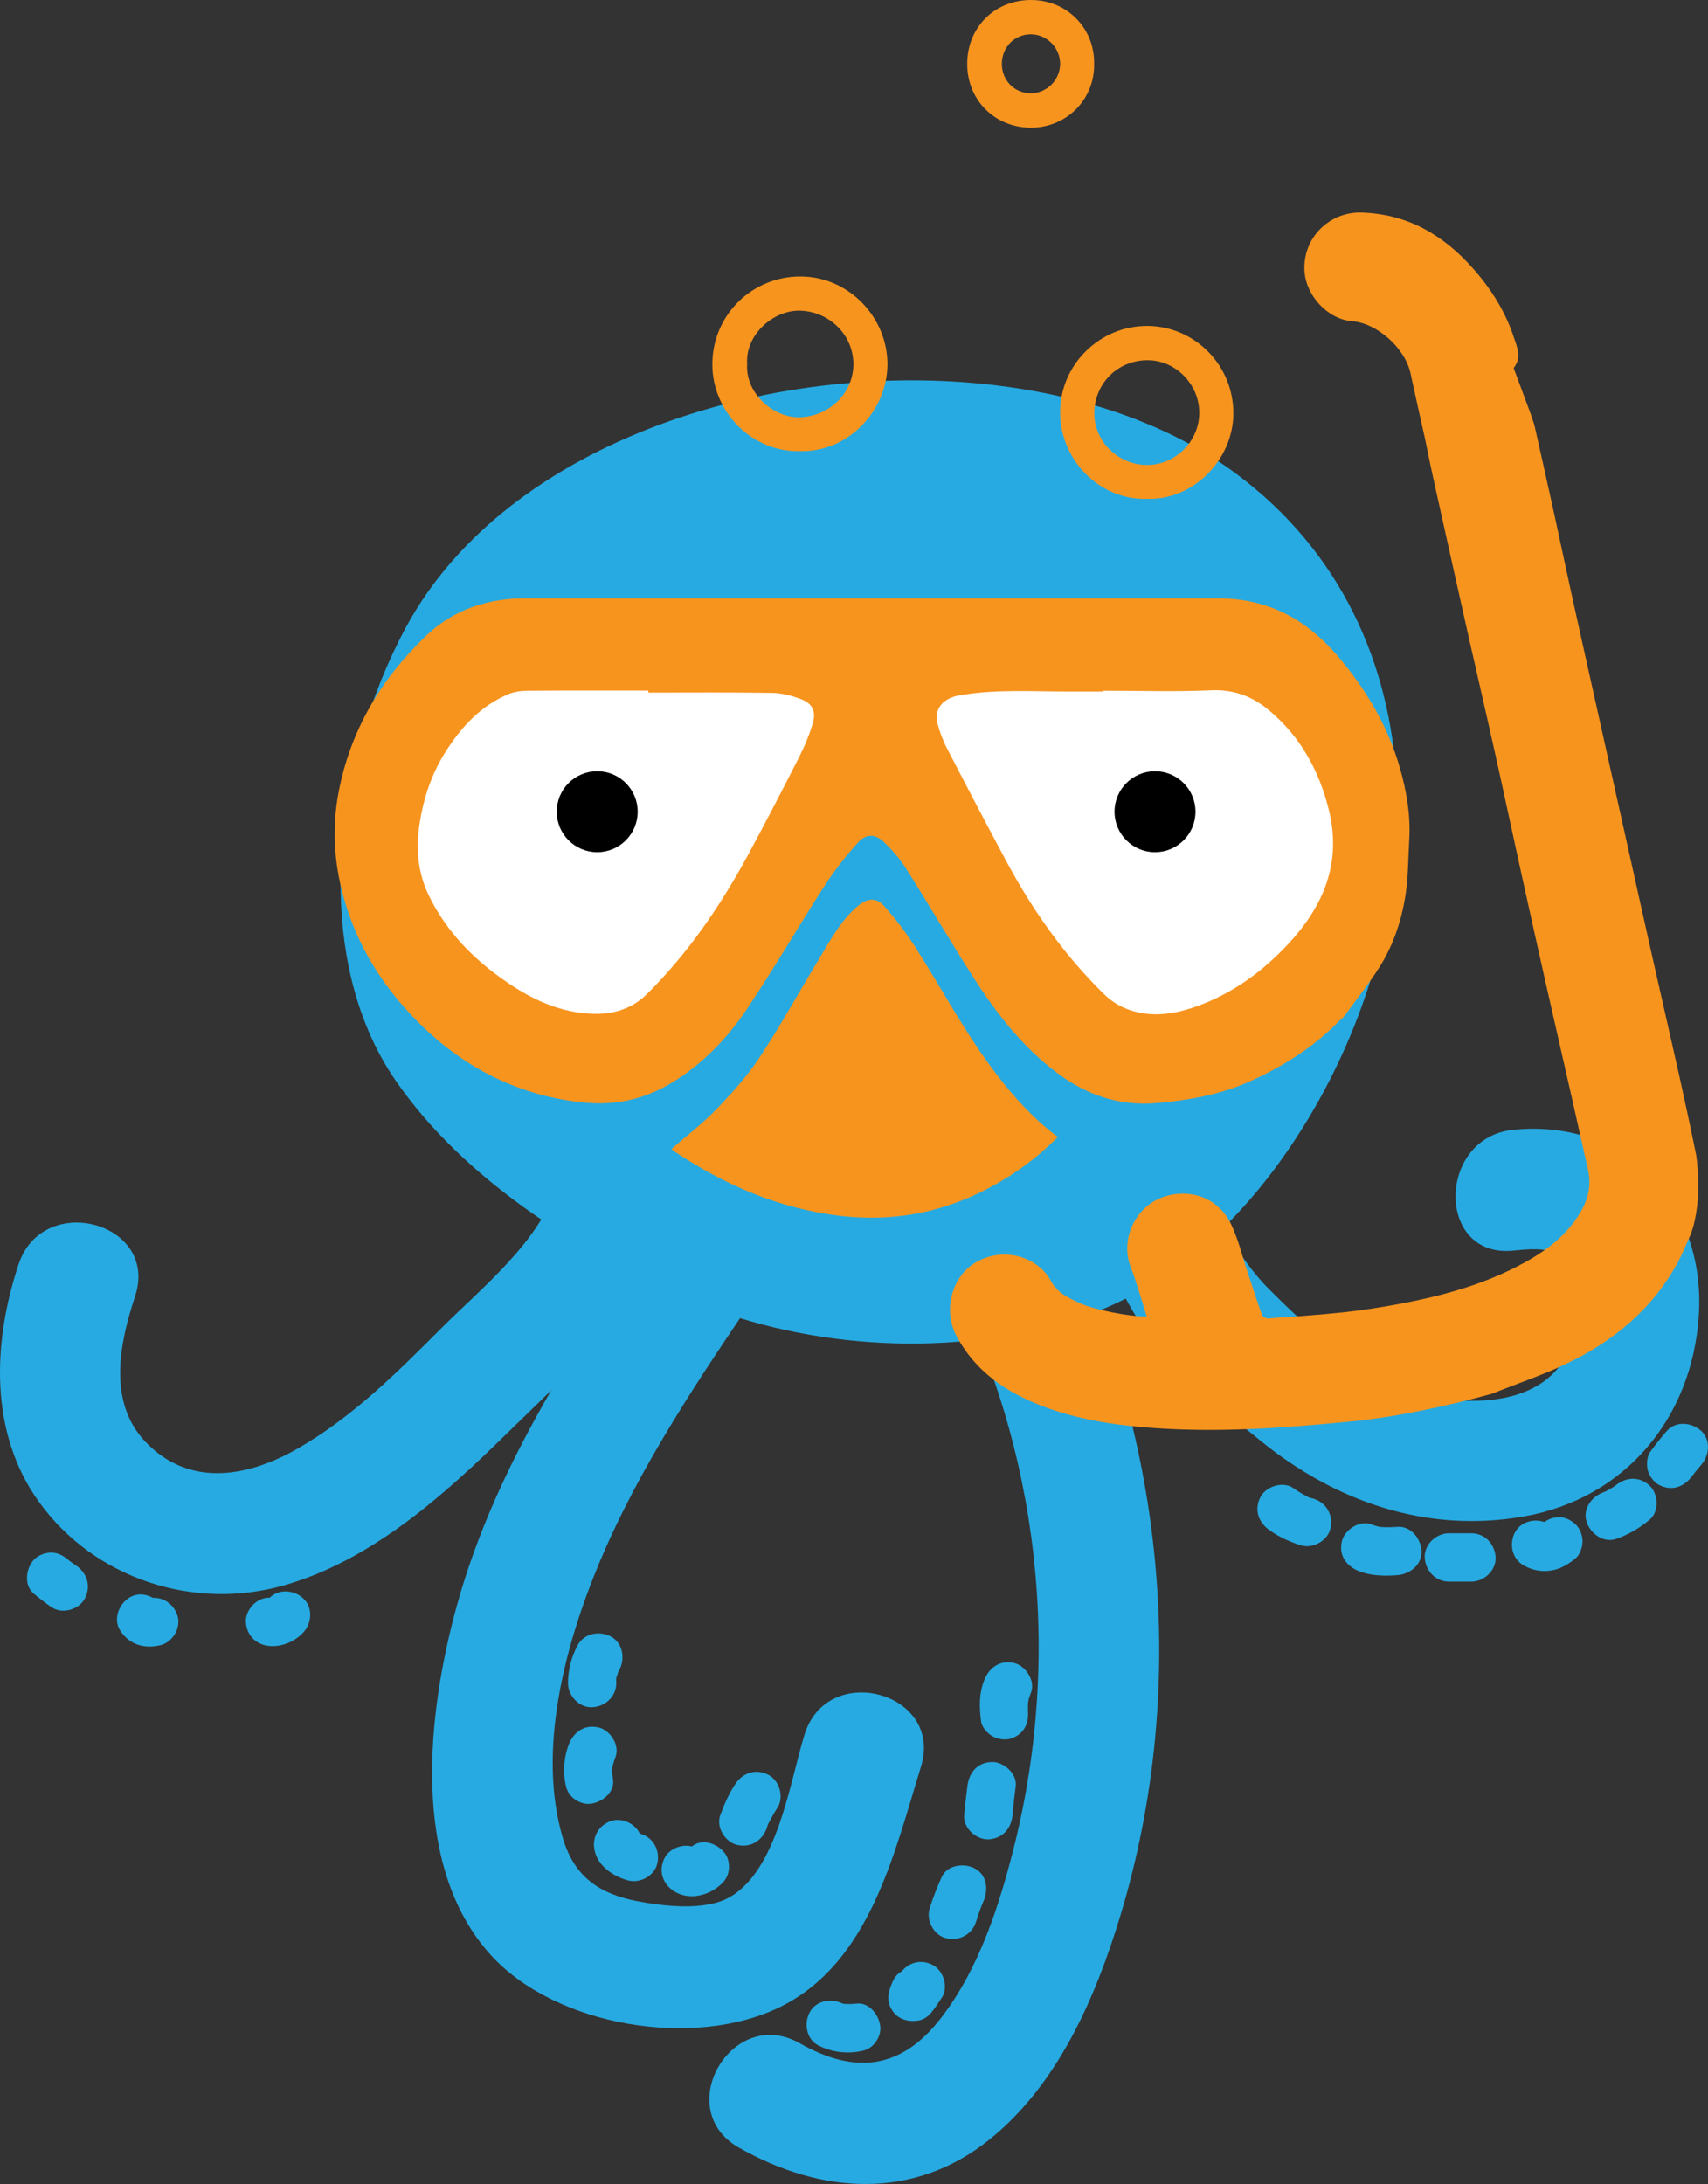 <!-- Generator: Adobe Illustrator 19.2.0, SVG Export Plug-In  -->
<svg version="1.1"
	 xmlns="http://www.w3.org/2000/svg" xmlns:xlink="http://www.w3.org/1999/xlink" xmlns:a="http://ns.adobe.com/AdobeSVGViewerExtensions/3.0/"
	 x="0px" y="0px" width="176.766px" height="225.977px" viewBox="0 0 176.766 225.977"
	 style="enable-background:new 0 0 176.766 225.977;" xml:space="preserve">
<rect x="0" y="0" width="176.766" height="225.977" fill="#333333" stroke="none"/>
<style type="text/css">
	.st0{fill:#27AAE1;}
	.st1{fill:#FFFFFF;}
	.st2{fill:#F7941E;}
</style>
<defs>
</defs>
<g>
	<g>
		<g>
			<path class="st0" d="M1.923,130.819c-2.677,8.06-3.061,17.419,2.122,24.599c5.738,7.948,16.033,11.284,25.378,8.61
				c8.976-2.568,16.418-9.212,22.935-15.609c6.606-6.485,14.34-13.229,17.285-22.277c2.495-7.667-9.571-10.952-12.053-3.323
				c-1.884,5.788-7.754,10.442-11.92,14.617c-4.57,4.581-9.226,9.222-14.884,12.458c-5.125,2.932-11.153,4.046-15.7-0.674
				c-3.967-4.118-2.728-10.207-1.11-15.078C16.518,126.49,4.451,123.209,1.923,130.819L1.923,130.819z"/>
		</g>
	</g>
	<g>
		<g>
			<path class="st0" d="M67.887,126.993c-8.215,12.093-16.596,24.728-20.558,38.967c-3.086,11.091-4.985,27.084,3.498,36.365
				c6.732,7.366,21.104,9.746,30.03,5.277c9.171-4.591,11.69-15.856,14.454-24.794c2.382-7.703-9.681-10.997-12.053-3.323
				c-1.527,4.937-2.786,14.023-7.771,16.831c-2.534,1.427-6.767,0.924-9.492,0.406c-3.968-0.754-6.547-2.535-7.725-6.47
				c-2.715-9.065,0.19-20.011,3.716-28.453c4.245-10.164,10.533-19.425,16.697-28.498C83.212,126.63,72.386,120.369,67.887,126.993
				L67.887,126.993z"/>
		</g>
	</g>
	<g>
		<g>
			<path class="st0" d="M98.22,131.968c9.342,18.021,11.67,39.202,6.781,58.896c-1.542,6.211-3.653,12.822-7.627,17.955
				c-4.101,5.297-8.875,5.852-14.603,2.598c-7.005-3.979-13.311,6.816-6.309,10.793c8.445,4.798,17.993,5.506,25.872-0.778
				c7.12-5.679,11.036-14.7,13.613-23.212c7.261-23.988,4.555-50.4-6.933-72.561C105.31,118.515,94.519,124.829,98.22,131.968
				L98.22,131.968z"/>
		</g>
	</g>
	<g>
		<g>
			<path class="st0" d="M109.244,121.567c4.078,4.307,5.357,10.073,8.504,14.905c3.299,5.065,8.058,8.814,12.686,12.585
				c7.751,6.314,17.217,9.625,27.274,7.849c10.496-1.854,17.38-10.184,18.1-20.692c0.79-11.518-7.465-20.514-19.192-19.316
				c-7.925,0.81-8.008,13.319,0,12.5c2.687-0.275,5.22-0.428,6.341,2.367c1.039,2.591,0.375,6.451-0.993,8.778
				c-2.738,4.657-9.246,4.935-13.965,3.905c-6.585-1.437-11.983-6.384-16.628-11.025c-5.871-5.864-7.478-14.559-13.287-20.694
				C112.541,106.874,103.712,115.724,109.244,121.567L109.244,121.567z"/>
		</g>
	</g>
	<g>
		<g>
			<path class="st0" d="M3.515,164.915c0.593,0.489,1.203,0.96,1.839,1.391c1.086,0.735,2.818,0.243,3.42-0.897
				c0.668-1.265,0.262-2.636-0.897-3.42c-0.201-0.136-0.397-0.279-0.595-0.42c-0.219-0.165-0.199-0.149,0.059,0.048
				c-0.098-0.078-0.195-0.157-0.292-0.237c-0.526-0.433-1.062-0.732-1.768-0.732c-0.613,0-1.346,0.272-1.768,0.732
				C2.672,162.298,2.438,164.027,3.515,164.915L3.515,164.915z"/>
		</g>
	</g>
	<g>
		<g>
			<path class="st0" d="M12.458,168.742c0.958,1.454,2.512,1.884,4.157,1.482c1.271-0.311,2.153-1.816,1.746-3.075
				c-0.427-1.32-1.713-2.079-3.075-1.746c-0.505,0.123,0.54,0.033,0.07-0.012c0.613,0.059,1.041,0.254,1.42,0.828
				c-0.719-1.09-2.243-1.656-3.42-0.897C12.267,166.023,11.688,167.575,12.458,168.742L12.458,168.742z"/>
		</g>
	</g>
	<g>
		<g>
			<path class="st0" d="M27.95,170.314c1.278,0.087,2.565-0.474,3.434-1.399c0.896-0.953,1.016-2.603,0-3.536
				c-0.973-0.893-2.578-1.018-3.536,0c-0.065,0.069-0.395,0.373-0.073,0.1c0.161-0.117,0.186-0.142,0.076-0.073
				c-0.168,0.095-0.075,0.061,0.279-0.101c-0.071,0.007-0.207,0.044-0.271,0.075c0.407-0.042,0.51-0.06,0.309-0.056
				c-0.073,0.002-0.147-0.001-0.22-0.01c-1.307-0.089-2.558,1.214-2.5,2.5C25.514,169.245,26.549,170.218,27.95,170.314
				L27.95,170.314z"/>
		</g>
	</g>
	<g>
		<g>
			<path class="st0" d="M59.791,170.219c-0.659,1.228-1.001,2.532-1.008,3.928c-0.006,1.308,1.154,2.56,2.5,2.5
				c1.36-0.061,2.493-1.098,2.5-2.5c0.001-0.137-0.056-0.609,0.036-0.713c-0.013,0.107-0.026,0.214-0.039,0.322
				c0.02-0.112,0.044-0.224,0.072-0.335c0.042-0.166,0.096-0.326,0.149-0.489c0.098-0.254,0.08-0.214-0.053,0.122
				c0.05-0.105,0.104-0.209,0.161-0.311c0.618-1.152,0.327-2.774-0.897-3.42C62.05,168.708,60.451,168.988,59.791,170.219
				L59.791,170.219z"/>
		</g>
	</g>
	<g>
		<g>
			<path class="st0" d="M58.873,180.483c-0.452,1.14-0.581,2.452-0.423,3.665c0.09,0.69,0.22,1.255,0.732,1.768
				c0.434,0.434,1.145,0.76,1.768,0.732c1.209-0.054,2.681-1.111,2.5-2.5c-0.049-0.376-0.194-1.082-0.04-1.453
				c-0.045,0.291-0.052,0.344-0.019,0.158c0.017-0.099,0.037-0.198,0.061-0.296c0.061-0.255,0.146-0.501,0.242-0.744
				c0.483-1.219-0.528-2.798-1.746-3.075C60.507,178.408,59.39,179.178,58.873,180.483L58.873,180.483z"/>
		</g>
	</g>
	<g>
		<g>
			<path class="st0" d="M61.539,191.478c0.354,1.624,1.916,2.649,3.413,3.079c1.256,0.361,2.778-0.44,3.075-1.746
				c0.304-1.334-0.401-2.688-1.746-3.075c-0.081-0.021-0.161-0.045-0.239-0.073c-0.181-0.063-0.107-0.029,0.222,0.102
				c-0.045-0.04-0.336-0.211-0.396-0.226c0.094,0.072,0.189,0.145,0.283,0.217c-0.184-0.187-0.14-0.114,0.132,0.218
				c-0.222-0.359,0.168,0.595,0.077,0.175c-0.278-1.28-1.839-2.146-3.075-1.746C61.939,188.839,61.241,190.108,61.539,191.478
				L61.539,191.478z"/>
		</g>
	</g>
	<g>
		<g>
			<path class="st0" d="M69.688,195.639c1.386,0.938,3.243,0.624,4.524-0.333c0.541-0.404,0.962-0.817,1.149-1.494
				c0.165-0.598,0.09-1.395-0.252-1.926c-0.666-1.033-2.3-1.734-3.42-0.897c-0.125,0.093-0.249,0.184-0.383,0.264
				c-0.147,0.087-0.534,0.226,0.07-0.012c-0.318,0.126,0.113-0.024,0.232-0.027c0.2-0.01,0.387,0.03,0.56,0.121
				c0.209,0.101,0.224,0.097,0.046-0.012c-1.086-0.735-2.818-0.243-3.42,0.897C68.123,193.483,68.529,194.855,69.688,195.639
				L69.688,195.639z"/>
		</g>
	</g>
	<g>
		<g>
			<path class="st0" d="M79.361,189.145c0.055-0.151,0.231-0.884,0.084-0.241c0.05-0.22,0.213-0.462,0.315-0.663
				c0.205-0.402,0.43-0.792,0.682-1.166c0.732-1.088,0.245-2.817-0.897-3.42c-1.262-0.667-2.639-0.264-3.42,0.897
				c-0.676,1.004-1.17,2.131-1.585,3.264c-0.451,1.23,0.504,2.792,1.746,3.075C77.698,191.213,78.878,190.462,79.361,189.145
				L79.361,189.145z"/>
		</g>
	</g>
	<g>
		<g>
			<path class="st0" d="M101.873,173.816c-0.564,1.396-0.532,2.868-0.333,4.329c0.078,0.573,0.676,1.217,1.149,1.494
				c0.536,0.314,1.326,0.446,1.926,0.252c1.43-0.463,1.936-1.681,1.746-3.075c0.081,0.598,0.022-0.031,0.02-0.168
				c-0.001-0.074,0.041-0.851,0.005-0.493c-0.035,0.355,0.066-0.285,0.087-0.363c0.059-0.222,0.135-0.434,0.221-0.647
				c0.491-1.216-0.534-2.799-1.746-3.075C103.5,171.74,102.398,172.514,101.873,173.816L101.873,173.816z"/>
		</g>
	</g>
	<g>
		<g>
			<path class="st0" d="M100.117,184.814c-0.129,0.998-0.24,1.998-0.333,3c-0.122,1.306,1.237,2.557,2.5,2.5
				c1.459-0.065,2.37-1.101,2.5-2.5c0.093-1.002,0.204-2.002,0.333-3c0.168-1.302-1.27-2.555-2.5-2.5
				C101.118,182.381,100.297,183.419,100.117,184.814L100.117,184.814z"/>
		</g>
	</g>
	<g>
		<g>
			<path class="st0" d="M97.458,194.219c-0.477,1.067-0.91,2.146-1.252,3.264c-0.383,1.25,0.455,2.781,1.746,3.075
				c1.353,0.308,2.665-0.407,3.075-1.746c0.129-0.422,0.267-0.84,0.42-1.253c0.071-0.191,0.15-0.379,0.22-0.57
				c0.069-0.169,0.05-0.126-0.057,0.127c0.054-0.125,0.108-0.249,0.164-0.373c0.532-1.191,0.385-2.743-0.897-3.42
				C99.789,192.746,98.027,192.944,97.458,194.219L97.458,194.219z"/>
		</g>
	</g>
	<g>
		<g>
			<path class="st0" d="M93.125,204.219c-0.135,0.189-0.262,0.383-0.394,0.574c-0.072,0.105-0.149,0.208-0.22,0.313
				c-0.172,0.254,0.297-0.377,0.267-0.343c-0.351,0.403,0.341-0.419,0.984-0.53c0.941,0.383,1.882,0.766,2.823,1.149
				c-0.002-0.003-0.004-0.007-0.006-0.01c0.114,0.421,0.228,0.841,0.341,1.262c-0.025,0.37-0.052,0.533-0.155,0.776
				c-0.213,0.501-0.032,0.086,0.009-0.001c0.292-0.62,0.44-1.244,0.252-1.926c-0.16-0.58-0.608-1.208-1.149-1.494
				c-1.11-0.586-2.826-0.366-3.42,0.897c-0.469,0.997-0.801,1.962-0.189,3.02c0.597,1.034,1.721,1.34,2.823,1.149
				c1.144-0.199,1.74-1.458,2.35-2.312c0.763-1.067,0.222-2.829-0.897-3.42C95.255,202.64,93.939,203.08,93.125,204.219
				L93.125,204.219z"/>
		</g>
	</g>
	<g>
		<g>
			<path class="st0" d="M84.688,211.639c1.192,0.615,2.598,0.853,3.928,0.675c0.691-0.092,1.254-0.218,1.768-0.732
				c0.434-0.434,0.76-1.145,0.732-1.768c-0.054-1.206-1.112-2.686-2.5-2.5c-0.436,0.058-0.855,0.049-1.292,0.033
				c-0.197-0.019-0.114-0.008,0.25,0.035c-0.104-0.018-0.208-0.04-0.31-0.066c-0.096-0.024-0.191-0.052-0.285-0.085
				c0.38,0.174,0.457,0.204,0.233,0.091c-1.161-0.599-2.767-0.339-3.42,0.897C83.186,209.365,83.447,210.999,84.688,211.639
				L84.688,211.639z"/>
		</g>
	</g>
	<g>
		<g>
			<path class="st0" d="M131.355,158.306c0.986,0.711,2.107,1.222,3.264,1.585c1.248,0.392,2.783-0.462,3.075-1.746
				c0.31-1.361-0.41-2.655-1.746-3.075c-0.168-0.053-0.545-0.108-0.671-0.233c0.325,0.142,0.363,0.157,0.112,0.045
				c-0.106-0.049-0.211-0.1-0.315-0.153c-0.419-0.215-0.814-0.466-1.196-0.741c-1.064-0.767-2.831-0.219-3.42,0.897
				C129.774,156.179,130.219,157.487,131.355,158.306L131.355,158.306z"/>
		</g>
	</g>
	<g>
		<g>
			<path class="st0" d="M140.619,162.558c1.226,0.499,2.692,0.525,3.998,0.423c1.301-0.102,2.564-1.076,2.5-2.5
				c-0.057-1.267-1.104-2.61-2.5-2.5c-0.563,0.044-1.126,0.059-1.69,0.017c-0.109-0.007-0.218-0.017-0.327-0.03
				c0.313,0.043,0.33,0.039,0.049-0.011c-0.237-0.073-0.47-0.126-0.701-0.22c-1.215-0.494-2.8,0.536-3.075,1.746
				C138.542,160.933,139.318,162.029,140.619,162.558L140.619,162.558z"/>
		</g>
	</g>
	<g>
		<g>
			<path class="st0" d="M149.95,163.647c0.778,0,1.556,0,2.333,0c1.308,0,2.56-1.15,2.5-2.5c-0.061-1.355-1.098-2.5-2.5-2.5
				c-0.778,0-1.556,0-2.333,0c-1.308,0-2.56,1.15-2.5,2.5C147.511,162.502,148.548,163.647,149.95,163.647L149.95,163.647z"/>
		</g>
	</g>
	<g>
		<g>
			<path class="st0" d="M157.688,161.973c0.87,0.489,1.777,0.671,2.761,0.538c1.028-0.138,1.807-0.628,2.602-1.263
				c0.468-0.374,0.732-1.198,0.732-1.768c0-0.613-0.272-1.346-0.732-1.768c-0.476-0.437-1.102-0.762-1.768-0.732
				c-0.703,0.032-1.221,0.296-1.768,0.732c0.618-0.493-0.069-0.007-0.068-0.009c0.101-0.044,0.201-0.087,0.302-0.131
				c-0.209,0.051-0.198,0.058,0.035,0.021c0.208-0.019,0.245-0.025,0.109-0.019c-0.199,0.001-0.1,0.021,0.295,0.059
				c-0.455-0.112,0.484,0.281,0.023,0.021c-1.14-0.641-2.783-0.311-3.42,0.897C156.167,159.733,156.47,161.288,157.688,161.973
				L157.688,161.973z"/>
		</g>
	</g>
	<g>
		<g>
			<path class="st0" d="M167.281,159.225c1.301-0.462,2.374-1.1,3.436-1.976c1.013-0.835,0.93-2.682,0-3.536
				c-1.077-0.989-2.455-0.891-3.536,0c-0.209,0.17-0.175,0.146,0.104-0.074c-0.092,0.067-0.185,0.132-0.279,0.195
				c-0.141,0.094-0.286,0.184-0.433,0.268c-0.147,0.084-0.298,0.158-0.448,0.236c-0.248,0.114-0.202,0.097,0.138-0.05
				c-0.103,0.041-0.206,0.079-0.311,0.115c-1.229,0.437-2.183,1.726-1.746,3.075C164.598,158.691,165.962,159.693,167.281,159.225
				L167.281,159.225z"/>
		</g>
	</g>
	<g>
		<g>
			<path class="st0" d="M175.109,152.742c0.098-0.133,0.215-0.266,0.303-0.405c-0.34,0.538-0.053,0.073,0.037-0.039
				c0.196-0.243,0.396-0.482,0.603-0.717c0.864-0.981,1.038-2.583,0-3.536c-0.946-0.868-2.612-1.048-3.536,0
				c-0.611,0.693-1.176,1.429-1.724,2.173c-0.361,0.49-0.406,1.366-0.252,1.926c0.16,0.58,0.608,1.208,1.149,1.494
				C172.992,154.328,174.278,153.87,175.109,152.742L175.109,152.742z"/>
		</g>
	</g>
	<g>
		<path class="st0" d="M104.275,40.026c8.958,1.244,17.254,4.22,23.667,8.996c21.767,16.211,20.238,46.406,6.818,67.761
			c-5.801,9.231-13.71,16.834-24.211,19.952c-13.072,3.881-28.076,2.684-39.972-2.58c-10.925-4.834-22.625-12.196-29.626-22.34
			C32.015,98.867,34.524,78.788,42,64.929C52.495,45.476,80.683,36.749,104.275,40.026z"/>
	</g>
	<path class="st1" d="M48.283,68.435c0,0-5.667,10.679-6.667,11.362s-2.333,10.101-2.333,10.101l6.333,10.249
		c0,0,6.667,7.333,9.333,7c2.667-0.333,10.667,2.395,10.667,2.395L76.95,98.481l9-18.683l8.471-0.795l7.862,10.183l7.43,15.763
		l11.237,4.594l16.089-6.729l5.911-14.767l-12-21.746L48.283,68.435z"/>
	<g id="ZRsFKk_2_">
		<g>
			<path class="st2" d="M127.313,112.693c-2.472,0.812-5.028,1.22-7.613,1.442c-3.826,0.328-7.221-0.823-10.263-3.095
				c-3.585-2.678-6.288-6.153-8.673-9.873c-2.393-3.733-4.63-7.567-7.001-11.315c-0.623-0.985-1.417-1.889-2.256-2.703
				c-0.899-0.873-1.858-0.912-2.696,0.017c-1.256,1.391-2.436,2.879-3.451,4.453c-2.699,4.182-5.199,8.495-7.959,12.636
				c-2.075,3.113-4.643,5.826-7.896,7.789c-2.819,1.701-5.838,2.378-9.152,2.029c-7.222-0.761-13.125-4.018-17.998-9.272
				c-3.234-3.487-5.583-7.5-6.835-12.117c-0.959-3.537-1.169-7.093-0.476-10.722c1.228-6.432,4.422-11.768,9.093-16.217
				c2.817-2.683,6.353-3.839,10.248-3.84c6.877-0.001,13.754,0,20.631,0c16.995,0.001,33.989,0.003,50.984,0
				c2.288,0,4.481,0.414,6.571,1.37c2.626,1.201,4.669,3.094,6.464,5.309c2.65,3.27,4.705,6.872,5.859,10.921
				c0.679,2.381,1.097,4.838,0.955,7.343c-0.115,2.034-0.102,4.093-0.44,6.091c-0.422,2.493-1.254,4.914-2.609,7.07
				c-1.115,1.775-2.433,3.421-3.669,5.12c-0.109,0.15-0.272,0.26-0.445,0.421C133.855,110.587,127.313,112.693,127.313,112.693z
				 M67.105,71.662c0-0.069,0-0.139,0-0.208c-4.168,0-8.337-0.016-12.505,0.016c-0.672,0.005-1.393,0.099-2.003,0.359
				c-2.875,1.222-4.888,3.424-6.515,6.008c-1.422,2.259-2.248,4.732-2.654,7.378c-0.396,2.582-0.204,5.05,0.939,7.413
				c1.587,3.284,3.963,5.929,6.845,8.099c2.947,2.218,6.125,3.979,9.947,4.162c2.246,0.107,4.215-0.458,5.856-2.094
				c4.212-4.197,7.525-9.045,10.348-14.241c1.831-3.371,3.594-6.78,5.331-10.2c0.581-1.144,1.084-2.349,1.44-3.578
				c0.336-1.159-0.063-1.979-1.167-2.408c-0.956-0.372-2.011-0.657-3.028-0.674C75.661,71.62,71.383,71.662,67.105,71.662z
				 M114.18,71.468c0,0.028,0,0.055,0,0.083c-1.16,0-2.32-0.002-3.48,0c-3.805,0.008-7.617-0.266-11.404,0.393
				c-1.724,0.3-2.681,1.445-2.261,2.96c0.234,0.843,0.534,1.685,0.936,2.46c2.066,3.99,4.144,7.976,6.277,11.931
				c2.694,4.995,5.945,9.593,10.016,13.572c0.594,0.581,1.325,1.092,2.086,1.418c2.562,1.097,5.145,0.698,7.65-0.216
				c3.647-1.332,6.702-3.582,9.332-6.406c3.658-3.927,5.548-8.399,4.192-13.866c-1.012-4.08-2.942-7.589-6.196-10.309
				c-1.724-1.442-3.628-2.163-5.965-2.063C121.642,71.585,117.908,71.468,114.18,71.468z"/>
			<path class="st2" d="M174.989,127.689c-0.456,0.993-0.857,2.017-1.378,2.974c-2.617,4.807-6.642,8.119-11.49,10.439
				c-2.489,1.191-5.127,2.069-7.692,3.102c-9.134,2.516-14.925,2.904-14.925,2.904c-6.793,0.665-13.589,1.142-20.419,0.625
				c-3.806-0.288-7.561-0.861-11.14-2.219c-3.803-1.443-7.041-3.615-9-7.37c-1.355-2.598-0.43-6.084,2.024-7.518
				c2.863-1.673,6.41-0.649,7.813,1.941c0.688,1.271,1.891,1.772,3.086,2.314c1.402,0.636,4.939,1.337,6.815,1.348
				c-0.223-0.723-0.426-1.412-0.647-2.095c-0.33-1.018-0.63-2.049-1.02-3.045c-1.093-2.788,0.425-6.217,3.388-7.245
				c2.524-0.876,5.616-0.102,7.022,2.855c0.725,1.525,1.119,3.207,1.657,4.82c0.504,1.509,0.985,3.027,1.52,4.525
				c0.065,0.181,0.413,0.387,0.615,0.373c2.615-0.184,5.232-0.357,7.838-0.636c1.943-0.208,3.881-0.51,5.803-0.87
				c4.169-0.781,8.252-1.875,12.052-3.815c2.658-1.357,5.091-3.016,6.659-5.672c0.817-1.383,1.138-2.841,0.772-4.434
				c-0.567-2.467-1.109-4.94-1.669-7.408c-0.9-3.97-1.813-7.937-2.709-11.908c-0.835-3.703-1.66-7.408-2.476-11.115
				c-0.923-4.192-1.817-8.39-2.75-12.58c-0.891-4.001-1.821-7.993-2.723-11.991c-0.835-3.702-1.657-7.407-2.483-11.112
				c-0.503-2.255-1.005-4.51-1.495-6.767l-0.538-2.631c-0.518-2.28-1.024-4.562-1.518-6.847c-0.562-2.599-3.43-5.197-6.074-5.404
				c-2.489-0.194-4.741-2.629-4.899-5.159c-0.216-3.47,2.592-6.173,5.89-6.075c4.792,0.143,8.505,2.333,11.577,5.815
				c1.845,2.091,3.321,4.43,4.196,7.093c0.336,1.023,0.858,2.067-0.017,3.18l1.783,4.809c0.142,0.449,0.313,0.876,0.413,1.32
				c0.68,3.005,1.352,6.012,2.013,9.021c0.59,2.687,1.153,5.38,1.744,8.067c0.816,3.707,1.646,7.412,2.471,11.117
				c0.992,4.457,1.986,8.914,2.979,13.372c0.993,4.458,1.98,8.918,2.982,13.375c0.905,4.026,1.838,8.046,2.737,12.074
				c0.611,2.739,1.199,5.483,1.758,8.232C175.533,119.469,176.307,124.076,174.989,127.689z"/>
			<path class="st2" d="M69.504,118.875c1.578-1.381,3.237-2.646,4.667-4.132c1.602-1.665,3.177-3.411,4.441-5.334
				c2.206-3.357,4.152-6.885,6.234-10.325c1.159-1.914,2.216-3.916,3.98-5.38c0.965-0.8,1.878-0.859,2.699,0.071
				c1.185,1.343,2.293,2.78,3.251,4.292c2.797,4.412,5.24,9.048,8.443,13.202c1.798,2.333,3.755,4.507,6.272,6.387
				c-0.769,0.698-1.455,1.381-2.202,1.988c-2.618,2.126-5.514,3.798-8.689,4.919c-3.774,1.332-7.677,1.706-11.658,1.237
				c-6.3-0.742-11.936-3.186-17.166-6.676C69.645,119.038,69.541,118.91,69.504,118.875z"/>
			<path class="st2" d="M82.776,46.682c-4.916,0.12-9.082-4.038-9.053-9.041c0.03-5.026,4.075-9.029,9.096-9.034
				c5.031-0.005,9.028,4.232,9.025,9.076C91.841,42.505,87.75,46.826,82.776,46.682z M77.324,37.634
				c-0.21,3.107,2.763,5.603,5.421,5.543c3.034-0.069,5.549-2.456,5.573-5.448c0.024-3.029-2.433-5.456-5.433-5.582
				C80.043,32.027,77.127,34.645,77.324,37.634z"/>
			<path class="st2" d="M118.643,51.617c-4.896,0.106-8.977-4.08-8.929-9.037c0.048-4.893,4.139-8.924,9.115-8.856
				c4.821,0.066,8.858,4.065,8.815,9.111C127.602,47.561,123.505,51.8,118.643,51.617z M118.701,48.111
				c2.936,0.002,5.403-2.444,5.416-5.369c0.013-2.983-2.464-5.512-5.43-5.47c-3.049,0.043-5.367,2.395-5.434,5.396
				C113.187,45.635,115.721,48.109,118.701,48.111z"/>
			<path class="st2" d="M113.235,6.596c0.072,3.72-2.894,6.633-6.571,6.616c-3.698-0.018-6.59-2.854-6.565-6.64
				c0.025-3.757,2.837-6.544,6.549-6.571C110.429-0.027,113.294,2.944,113.235,6.596z M103.685,6.596
				c-0.005,1.723,1.296,3.054,2.984,3.055c1.667,0.001,3.041-1.371,3.045-3.039c0.004-1.668-1.363-3.051-3.025-3.061
				C105.008,3.542,103.689,4.878,103.685,6.596z"/>
		</g>
	</g>
	<circle cx="61.806" cy="83.986" r="4.189"/>
	<circle cx="119.535" cy="83.986" r="4.189"/>
</g>
</svg>